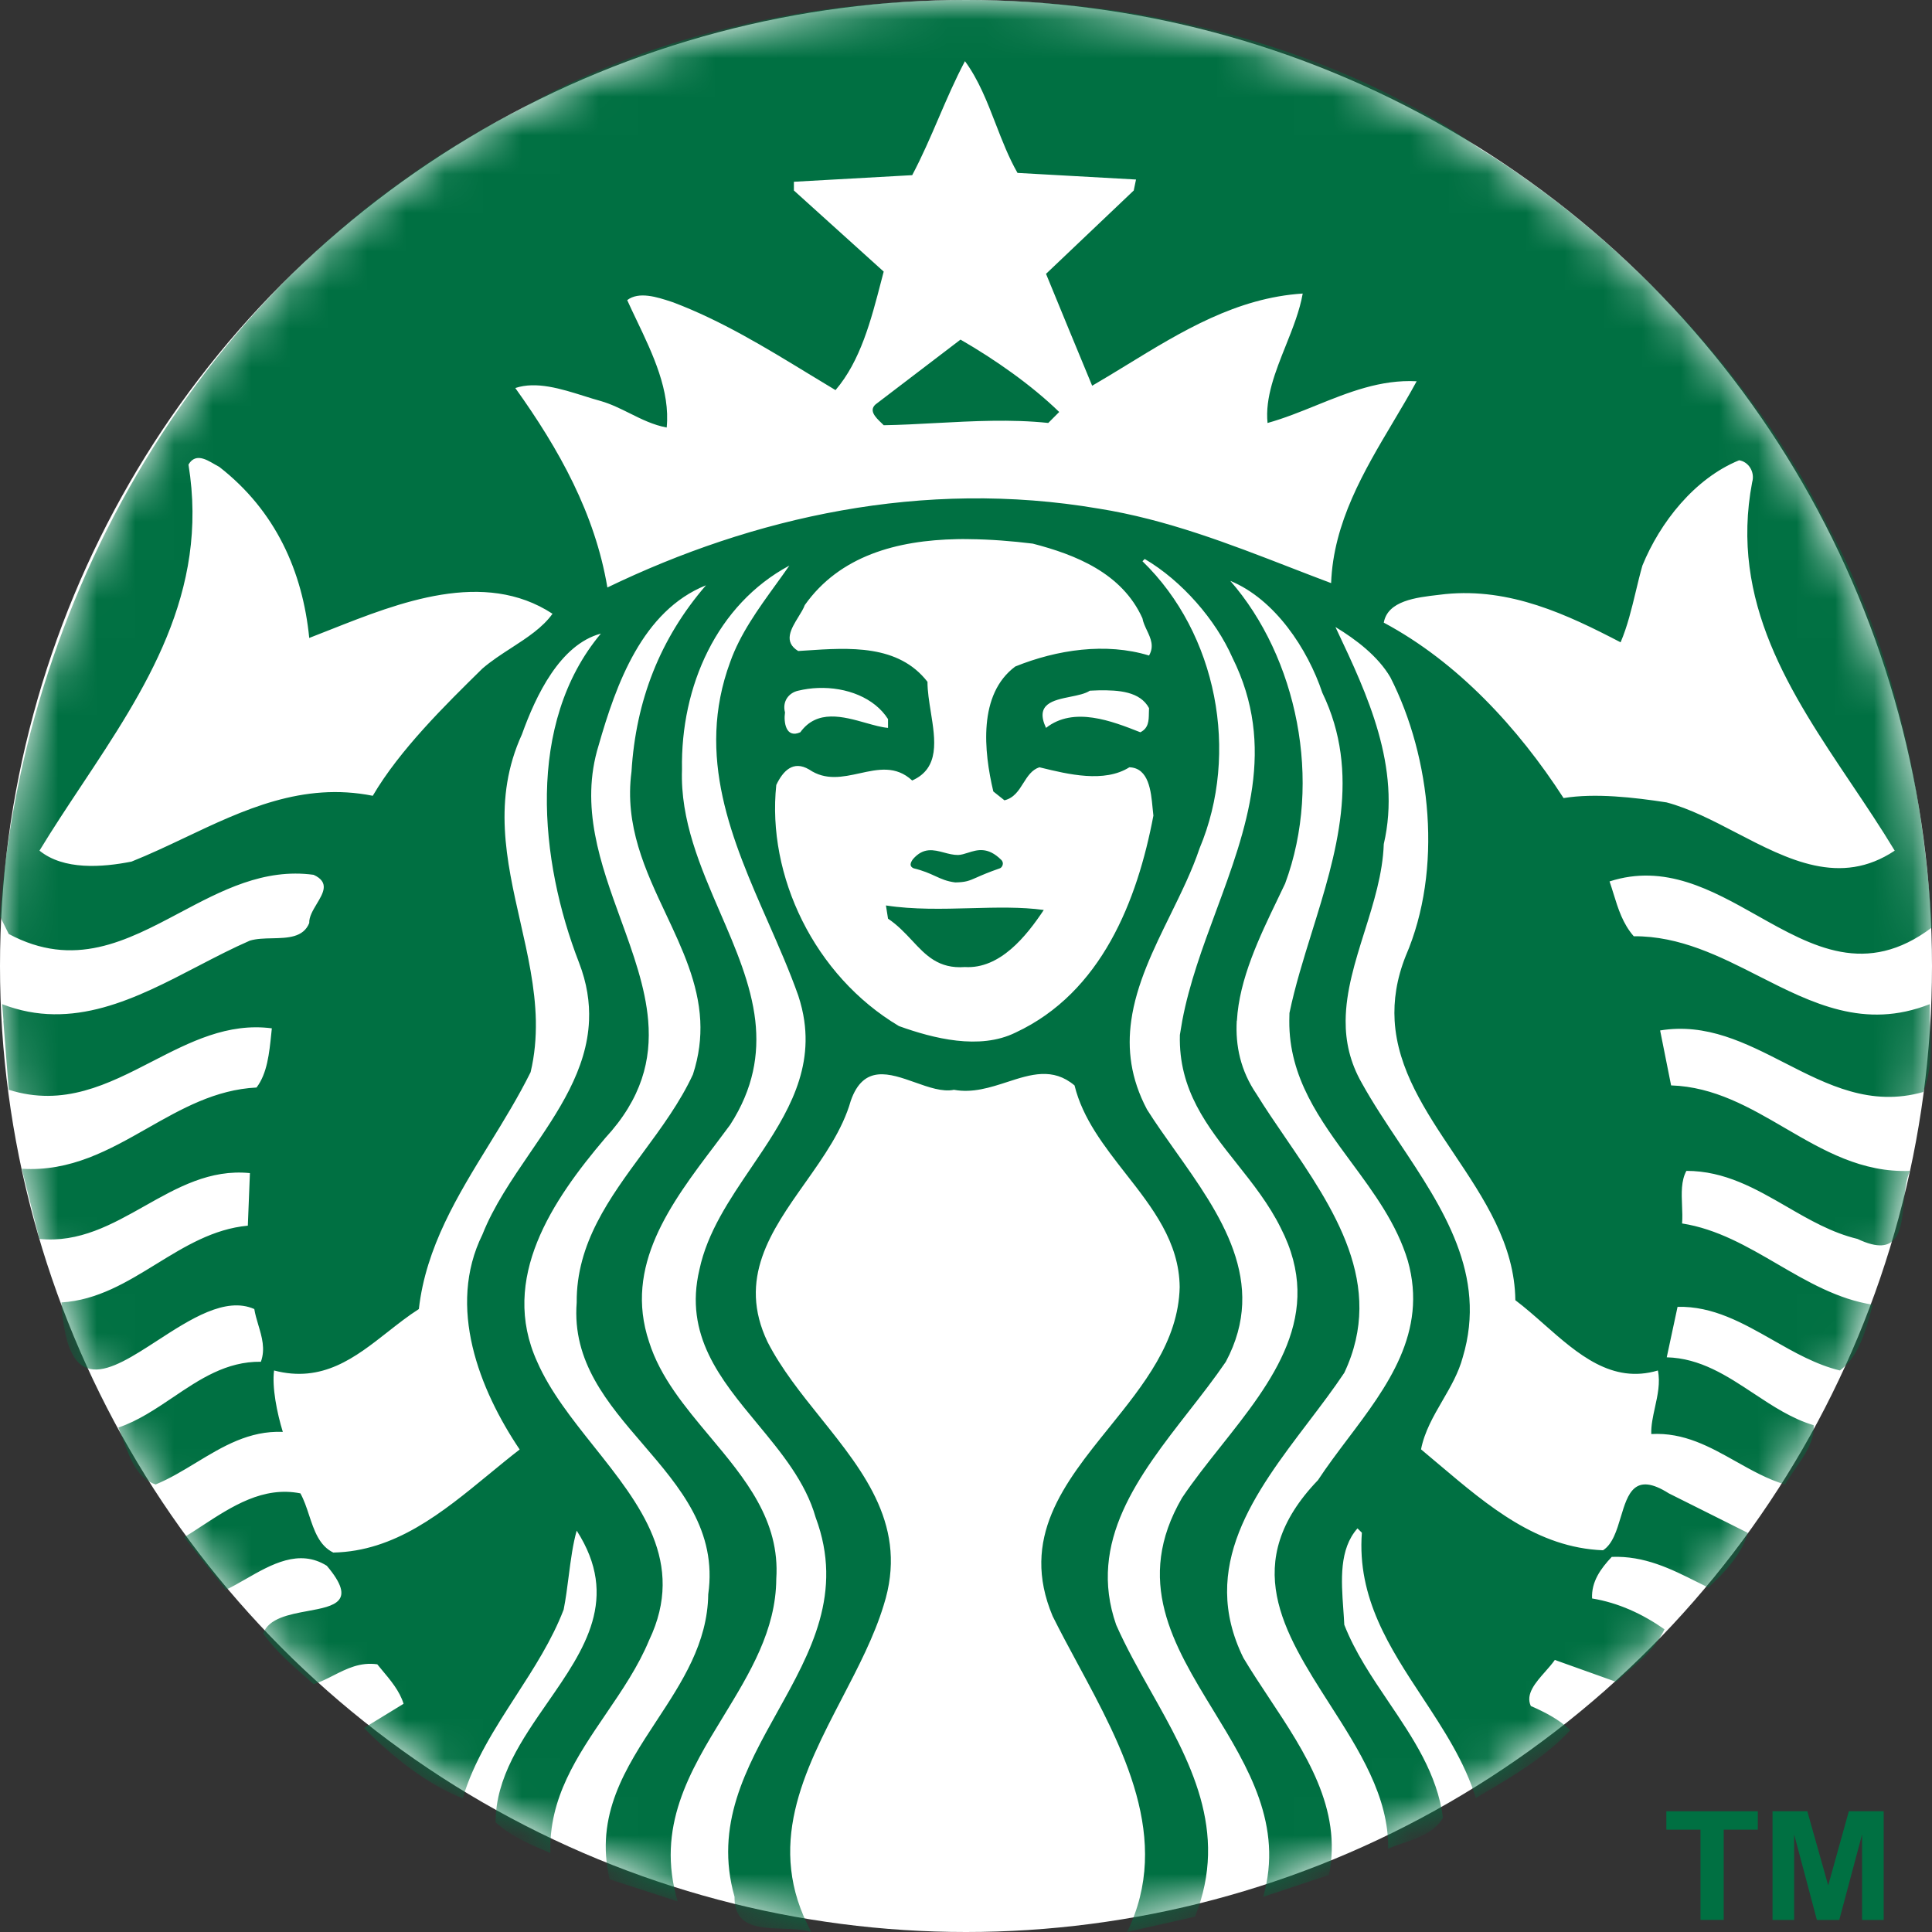 <?xml version="1.0" encoding="UTF-8"?>
<svg xmlns="http://www.w3.org/2000/svg" width="50" height="50" viewBox="0 0 50 50" fill="none">
  <rect x="0" y="0" width="50" height="50" fill="#333333" stroke="none"/>
  <path d="M45.873 49.688V46.875H46.773L47.314 48.794L47.848 46.875H48.75V49.688H48.191V47.474L47.6 49.688H47.021L46.432 47.474V49.688H45.873Z" fill="#007042"></path>
  <path d="M44.009 49.687V47.351H43.125V46.875H45.492V47.351H44.61V49.687H44.009Z" fill="#007042"></path>
  <circle cx="25" cy="25" r="25" fill="white"></circle>
  <mask id="mask0_1867_1163" style="mask-type:alpha" maskUnits="userSpaceOnUse" x="0" y="0" width="50" height="50">
    <circle cx="25" cy="25" r="25" fill="white"></circle>
  </mask>
  <g mask="url(#mask0_1867_1163)">
    <path fill-rule="evenodd" clip-rule="evenodd" d="M27.412 10.662C26.692 9.962 25.748 9.302 24.858 8.789L22.7 10.435C22.452 10.603 22.658 10.8 22.813 10.948C22.834 10.968 22.854 10.987 22.871 11.005C23.305 10.998 23.754 10.974 24.211 10.949C25.172 10.898 26.168 10.844 27.129 10.946L27.412 10.662ZM49.952 26.651C49.949 26.573 49.946 26.495 49.944 26.415L49.941 25.988C48.255 26.652 46.901 25.965 45.521 25.264C44.503 24.746 43.47 24.222 42.281 24.23C41.997 23.904 41.878 23.52 41.758 23.131C41.725 23.024 41.692 22.918 41.655 22.811C43.085 22.35 44.295 23.03 45.478 23.696C46.909 24.502 48.301 25.285 50 24.001C49.756 20.159 48.939 16.55 47.163 13.334C45.306 9.663 41.885 6.047 38.309 3.853C34.626 1.246 29.675 -0.04 24.775 0.001C20.715 0.034 16.689 0.979 13.449 2.831C5.447 6.899 0.626 15.166 0 23.716L0.226 24.171C1.915 25.075 3.27 24.355 4.653 23.621C5.733 23.048 6.83 22.465 8.116 22.64C8.535 22.832 8.369 23.107 8.197 23.393C8.098 23.559 7.996 23.728 8.003 23.888C7.851 24.265 7.447 24.274 7.043 24.283C6.841 24.287 6.639 24.292 6.468 24.343C6.021 24.537 5.571 24.771 5.115 25.008C3.528 25.835 1.878 26.695 0.055 25.987C0.055 25.987 0.072 26.163 0.09 26.415H0.086C0.135 27.059 0.226 28.203 0.226 28.203C1.644 28.652 2.792 28.061 3.937 27.471C4.916 26.967 5.893 26.464 7.035 26.613C7.031 26.658 7.026 26.704 7.021 26.75C6.969 27.257 6.916 27.781 6.639 28.145C5.574 28.198 4.696 28.698 3.817 29.197C2.823 29.762 1.829 30.326 0.564 30.247L1.019 32.063C2.049 32.167 2.896 31.689 3.743 31.212C4.59 30.734 5.437 30.256 6.468 30.36L6.414 31.72C5.521 31.804 4.784 32.258 4.047 32.711C3.285 33.18 2.523 33.649 1.59 33.707C1.736 36.209 2.828 35.501 4.075 34.692C4.921 34.143 5.839 33.548 6.581 33.878C6.604 34.016 6.644 34.152 6.685 34.289C6.778 34.6 6.871 34.911 6.752 35.242C5.859 35.23 5.167 35.697 4.475 36.164C4.023 36.468 3.571 36.773 3.063 36.945C3.108 37.049 3.15 37.163 3.193 37.279C3.367 37.751 3.558 38.267 4.027 38.418C4.393 38.267 4.736 38.059 5.079 37.851C5.764 37.436 6.449 37.021 7.319 37.057C7.168 36.565 7.036 35.902 7.093 35.468C8.345 35.798 9.193 35.132 10.035 34.47C10.3 34.262 10.564 34.054 10.84 33.878C11.021 32.277 11.845 30.938 12.669 29.6C13.044 28.991 13.418 28.381 13.732 27.748C13.839 27.301 13.875 26.857 13.868 26.415C13.85 25.554 13.658 24.704 13.465 23.852C13.105 22.267 12.745 20.676 13.507 19.006C13.867 18.003 14.492 16.682 15.551 16.397C13.602 18.725 13.963 22.28 14.984 24.91C15.191 25.445 15.264 25.942 15.244 26.415C15.191 27.682 14.451 28.765 13.713 29.843C13.243 30.532 12.774 31.219 12.485 31.95C11.56 33.824 12.407 35.963 13.449 37.513C13.182 37.719 12.92 37.935 12.657 38.151C11.445 39.147 10.227 40.148 8.625 40.18C8.26 40.002 8.13 39.608 7.999 39.213C7.934 39.016 7.869 38.819 7.774 38.648C6.81 38.457 6.006 38.982 5.227 39.49C5.074 39.59 4.922 39.69 4.769 39.783L5.846 41.144C6.013 41.064 6.185 40.966 6.361 40.865C7.022 40.486 7.741 40.074 8.458 40.522C9.248 41.456 8.657 41.566 7.967 41.693C7.483 41.782 6.95 41.881 6.81 42.279C7.147 42.736 7.547 43.087 7.966 43.454C8.016 43.498 8.066 43.541 8.116 43.586C8.298 43.529 8.468 43.443 8.638 43.356C8.979 43.184 9.321 43.01 9.764 43.072C9.8 43.117 9.838 43.162 9.875 43.207C10.108 43.484 10.346 43.768 10.444 44.094L9.421 44.72C10.159 45.477 11.088 46.197 11.975 46.539C12.261 45.578 12.807 44.734 13.352 43.889C13.817 43.169 14.282 42.45 14.587 41.657C14.642 41.383 14.68 41.085 14.718 40.788C14.772 40.37 14.826 39.956 14.925 39.613C16.047 41.358 15.126 42.686 14.175 44.056C13.508 45.017 12.826 46 12.826 47.162C13.227 47.525 13.714 47.731 14.188 47.931C14.207 47.939 14.226 47.947 14.245 47.955C14.196 46.539 14.938 45.448 15.682 44.355C16.101 43.74 16.519 43.125 16.798 42.451C17.761 40.437 16.566 38.936 15.372 37.436C14.805 36.723 14.238 36.011 13.903 35.244C12.919 33.085 14.301 31.058 15.664 29.452C16.612 28.427 16.859 27.424 16.775 26.416C16.703 25.549 16.388 24.682 16.067 23.799C15.542 22.355 15.003 20.872 15.492 19.291C15.947 17.701 16.626 15.807 18.271 15.147C17.079 16.527 16.455 18.135 16.343 19.971C16.158 21.367 16.702 22.525 17.238 23.663C17.658 24.557 18.073 25.44 18.123 26.416C18.145 26.858 18.092 27.319 17.933 27.807C17.601 28.525 17.12 29.179 16.639 29.832C15.775 31.005 14.913 32.176 14.925 33.708C14.804 35.242 15.723 36.312 16.642 37.38C17.602 38.498 18.562 39.615 18.329 41.261C18.312 42.522 17.652 43.529 16.994 44.531C16.191 45.755 15.392 46.972 15.776 48.636L17.537 49.207C16.971 47.286 17.85 45.845 18.728 44.408C19.405 43.297 20.082 42.188 20.09 40.861C20.19 39.35 19.281 38.264 18.371 37.177C17.73 36.412 17.088 35.646 16.799 34.73C16.138 32.763 17.36 31.146 18.506 29.632C18.638 29.456 18.77 29.282 18.897 29.109C19.502 28.169 19.643 27.282 19.547 26.416C19.438 25.47 19.041 24.55 18.637 23.617C18.125 22.433 17.604 21.227 17.65 19.916C17.611 17.759 18.556 15.64 20.429 14.637C20.316 14.8 20.2 14.96 20.084 15.121C19.619 15.764 19.155 16.406 18.897 17.133C17.995 19.578 18.951 21.755 19.88 23.869C20.159 24.504 20.435 25.133 20.658 25.762C20.732 25.988 20.784 26.204 20.814 26.416C21.025 27.884 20.238 29.044 19.447 30.21C18.877 31.05 18.306 31.892 18.101 32.857C17.7 34.552 18.644 35.692 19.599 36.844C20.221 37.596 20.848 38.352 21.109 39.271C21.836 41.219 20.983 42.751 20.124 44.294C19.307 45.76 18.485 47.237 19.01 49.09C18.997 49.873 19.634 49.894 20.258 49.915C20.524 49.924 20.787 49.932 20.996 50C19.796 47.787 20.806 45.846 21.797 43.939C22.212 43.141 22.624 42.349 22.869 41.545C23.511 39.53 22.381 38.121 21.242 36.699C20.733 36.064 20.221 35.426 19.865 34.731C19.082 33.094 19.955 31.86 20.835 30.615C21.318 29.932 21.803 29.245 22.018 28.488C22.349 27.54 23.018 27.778 23.68 28.012C24.037 28.139 24.39 28.264 24.688 28.204C25.172 28.293 25.629 28.144 26.067 28.002C26.675 27.804 27.248 27.618 27.809 28.091C28.019 28.949 28.576 29.66 29.131 30.371C29.827 31.259 30.52 32.146 30.53 33.312C30.497 34.721 29.596 35.839 28.706 36.943C27.54 38.388 26.394 39.809 27.242 41.825C27.441 42.226 27.662 42.635 27.887 43.053C29.058 45.222 30.343 47.603 29.17 50L30.927 49.603C31.815 47.382 30.785 45.55 29.78 43.765C29.458 43.192 29.139 42.624 28.886 42.05C28.136 39.901 29.475 38.182 30.768 36.523C31.102 36.095 31.433 35.67 31.724 35.243C32.826 33.181 31.578 31.421 30.415 29.782C30.158 29.42 29.906 29.065 29.684 28.713C29.259 27.911 29.173 27.15 29.276 26.416C29.407 25.469 29.853 24.563 30.291 23.672C30.573 23.096 30.853 22.527 31.044 21.957C32.085 19.48 31.497 16.398 29.567 14.525L29.625 14.466C30.59 15.034 31.46 16.037 31.895 17.02C33.043 19.328 32.257 21.453 31.472 23.578C31.124 24.518 30.777 25.459 30.597 26.415L30.535 26.784C30.498 28.211 31.243 29.15 32.009 30.114C32.422 30.635 32.841 31.163 33.146 31.78C34.298 34.024 32.93 35.748 31.596 37.429C31.244 37.873 30.893 38.314 30.593 38.761C29.345 40.901 30.364 42.568 31.403 44.268C32.303 45.74 33.219 47.238 32.692 49.09L34.394 48.523C34.742 46.807 33.777 45.351 32.844 43.944C32.614 43.596 32.385 43.251 32.179 42.906C31.017 40.549 32.477 38.626 33.858 36.807C34.185 36.376 34.508 35.951 34.79 35.528C35.867 33.248 34.51 31.264 33.269 29.448C33.006 29.064 32.748 28.687 32.52 28.317C32.103 27.706 31.971 27.063 32.007 26.416H32.011C32.071 25.336 32.597 24.244 33.059 23.284C33.128 23.142 33.195 23.002 33.259 22.866C34.243 20.216 33.561 17.003 31.84 15.033C32.994 15.507 33.843 16.795 34.222 17.929C35.231 20.015 34.581 22.101 33.953 24.118C33.732 24.827 33.514 25.528 33.371 26.217L33.367 26.415C33.355 27.89 34.161 28.981 34.972 30.081C35.559 30.876 36.148 31.675 36.434 32.627C36.958 34.483 35.897 35.89 34.878 37.24C34.609 37.597 34.343 37.95 34.109 38.306C32.064 40.434 33.217 42.236 34.411 44.102C35.171 45.289 35.947 46.502 35.925 47.842C36.042 47.792 36.168 47.749 36.296 47.705C36.703 47.565 37.127 47.419 37.344 47.044C37.198 45.913 36.568 44.98 35.937 44.046C35.503 43.403 35.068 42.759 34.79 42.049C34.784 41.916 34.774 41.778 34.764 41.637C34.712 40.9 34.654 40.091 35.132 39.554L35.245 39.666C35.119 41.356 35.965 42.642 36.813 43.93C37.359 44.761 37.907 45.593 38.195 46.535C38.288 46.479 38.382 46.423 38.476 46.367C39.24 45.911 40.013 45.452 40.636 44.778C40.373 44.512 39.975 44.305 39.618 44.152C39.475 43.845 39.738 43.547 39.992 43.26C40.082 43.158 40.17 43.058 40.239 42.959L41.825 43.526C41.925 43.434 42.027 43.346 42.128 43.258C42.504 42.931 42.868 42.614 43.077 42.166C42.508 41.768 41.884 41.48 41.203 41.368C41.181 40.934 41.427 40.594 41.712 40.292C42.559 40.26 43.244 40.602 43.922 40.942C44.019 40.99 44.115 41.038 44.211 41.085C44.626 40.708 45.084 40.218 45.233 39.67L43.189 38.648C42.3 38.083 42.128 38.655 41.946 39.259C41.842 39.605 41.735 39.963 41.486 40.121C39.789 40.054 38.526 38.986 37.255 37.912C37.096 37.777 36.936 37.642 36.776 37.509C36.866 37.05 37.098 36.65 37.331 36.248C37.54 35.889 37.748 35.529 37.856 35.126C38.495 32.994 37.341 31.262 36.213 29.571C35.871 29.058 35.531 28.548 35.245 28.032C34.935 27.49 34.821 26.952 34.825 26.415C34.83 25.651 35.07 24.887 35.312 24.117C35.547 23.369 35.785 22.614 35.812 21.844C36.275 19.858 35.374 17.949 34.606 16.323C34.591 16.29 34.576 16.259 34.561 16.227C35.092 16.549 35.662 16.981 35.983 17.529C37.042 19.61 37.345 22.508 36.38 24.74C36.142 25.338 36.063 25.894 36.093 26.415C36.167 27.676 36.89 28.755 37.621 29.847C38.405 31.018 39.2 32.205 39.217 33.649C39.469 33.839 39.716 34.057 39.964 34.276C40.832 35.041 41.717 35.822 42.906 35.468C42.971 35.782 42.9 36.107 42.83 36.424C42.778 36.661 42.727 36.893 42.735 37.113C43.581 37.066 44.252 37.444 44.925 37.822C45.336 38.053 45.746 38.284 46.198 38.419C46.274 38.288 46.364 38.156 46.456 38.023C46.707 37.66 46.964 37.288 46.937 36.884C46.375 36.718 45.88 36.39 45.384 36.062C44.694 35.606 44.004 35.149 43.135 35.127L43.415 33.821C44.33 33.798 45.103 34.239 45.881 34.681C46.439 34.999 47 35.318 47.617 35.468C48.103 35.106 48.28 34.456 48.443 33.857C48.451 33.826 48.46 33.796 48.468 33.766C47.56 33.624 46.78 33.169 45.999 32.714C45.219 32.26 44.439 31.805 43.532 31.663C43.544 31.513 43.538 31.356 43.531 31.198C43.518 30.878 43.505 30.558 43.644 30.302C44.639 30.302 45.438 30.765 46.239 31.227C46.823 31.566 47.408 31.904 48.071 32.063C49.137 32.57 49.207 31.827 49.275 31.105C49.303 30.802 49.331 30.504 49.432 30.302C48.183 30.352 47.191 29.774 46.199 29.196C45.282 28.661 44.366 28.127 43.248 28.09L42.964 26.668C44.161 26.471 45.173 26.989 46.186 27.507C47.3 28.077 48.415 28.648 49.773 28.261C49.992 27.687 49.973 27.194 49.952 26.651ZM8.561 16.291C10.322 15.595 12.524 14.723 14.299 15.884C14.044 16.242 13.643 16.502 13.235 16.767C12.975 16.935 12.713 17.105 12.484 17.303C11.521 18.249 10.346 19.404 9.647 20.595C7.833 20.232 6.298 20.96 4.786 21.678C4.326 21.896 3.868 22.113 3.404 22.298C2.648 22.448 1.646 22.524 1.022 22.014C1.368 21.444 1.741 20.882 2.114 20.32C3.76 17.838 5.417 15.339 4.878 12.024C4.956 11.889 5.056 11.847 5.161 11.853C5.29 11.861 5.43 11.943 5.551 12.014C5.595 12.04 5.637 12.064 5.675 12.083C7.133 13.218 7.832 14.787 8.003 16.51C8.183 16.441 8.369 16.367 8.561 16.291ZM20.712 18.951C20.335 19.12 20.278 18.683 20.316 18.438C20.24 18.155 20.411 17.929 20.658 17.875C20.824 17.836 20.997 17.811 21.167 17.805C21.904 17.777 22.63 18.056 22.982 18.61V18.838C22.813 18.823 22.617 18.768 22.408 18.709C21.824 18.544 21.145 18.351 20.712 18.951ZM26.728 14.069C27.827 14.353 29.038 14.828 29.566 16.001C29.585 16.108 29.634 16.21 29.682 16.313C29.779 16.519 29.876 16.725 29.737 16.965C28.621 16.623 27.354 16.813 26.275 17.249C25.309 17.968 25.461 19.444 25.707 20.483L25.995 20.712C26.242 20.652 26.365 20.457 26.485 20.265C26.595 20.091 26.703 19.921 26.9 19.857L26.941 19.867C27.638 20.037 28.579 20.267 29.228 19.857C29.731 19.874 29.788 20.474 29.829 20.909C29.836 20.981 29.842 21.049 29.85 21.108C29.434 23.303 28.51 25.686 26.278 26.725C25.35 27.18 24.154 26.875 23.265 26.555C21.071 25.25 19.843 22.661 20.09 20.315C20.261 19.956 20.524 19.669 20.941 19.915C21.367 20.206 21.811 20.108 22.248 20.013C22.721 19.909 23.184 19.807 23.607 20.199C24.323 19.882 24.206 19.154 24.09 18.43C24.047 18.161 24.003 17.892 24.003 17.645C23.25 16.675 21.988 16.759 20.844 16.836C20.781 16.84 20.719 16.844 20.657 16.848C20.266 16.61 20.474 16.272 20.662 15.966C20.729 15.858 20.794 15.753 20.828 15.659C21.733 14.382 23.215 13.984 24.765 13.953C24.86 13.95 24.955 13.951 25.05 13.952L25.076 13.953C25.631 13.958 26.19 14.003 26.728 14.069ZM28.297 17.871C28.34 17.869 28.383 17.868 28.427 17.866C28.955 17.856 29.506 17.896 29.737 18.326C29.734 18.369 29.733 18.413 29.733 18.458C29.73 18.649 29.727 18.844 29.512 18.951L29.501 18.947C28.783 18.664 27.787 18.272 27.071 18.838C26.78 18.218 27.253 18.123 27.701 18.032C27.895 17.993 28.085 17.955 28.205 17.875C28.236 17.873 28.267 17.872 28.297 17.871ZM34.066 10.49C34.898 10.154 35.73 9.818 36.663 9.867C36.474 10.216 36.267 10.564 36.057 10.917C35.298 12.193 34.508 13.521 34.449 15.091C34.103 14.961 33.754 14.826 33.403 14.69C31.82 14.076 30.186 13.442 28.436 13.163C23.877 12.386 19.485 13.386 15.719 15.204C15.398 13.293 14.472 11.63 13.336 10.042C13.879 9.861 14.517 10.061 15.11 10.247C15.261 10.295 15.409 10.341 15.552 10.38C15.812 10.455 16.053 10.575 16.295 10.695C16.6 10.847 16.906 11 17.254 11.064C17.347 10.113 16.899 9.173 16.473 8.281C16.39 8.108 16.309 7.937 16.232 7.767C16.535 7.535 17.008 7.689 17.362 7.805C17.383 7.812 17.404 7.819 17.425 7.826C18.666 8.296 19.803 8.989 20.934 9.679C21.163 9.818 21.393 9.958 21.623 10.096C22.268 9.344 22.543 8.288 22.804 7.281C22.826 7.197 22.848 7.113 22.87 7.029L20.546 4.93V4.704L23.608 4.533C23.863 4.051 24.077 3.555 24.29 3.059C24.504 2.562 24.717 2.066 24.973 1.583C25.328 2.067 25.548 2.636 25.769 3.207C25.937 3.641 26.105 4.076 26.333 4.475L29.4 4.646L29.341 4.93L27.071 7.087C27.467 8.053 27.866 9.021 28.265 9.983C28.569 9.807 28.87 9.622 29.173 9.437C30.581 8.575 32.001 7.707 33.714 7.597C33.637 8.039 33.457 8.491 33.276 8.944C33.007 9.617 32.737 10.293 32.804 10.947C33.233 10.827 33.65 10.659 34.066 10.49ZM44.933 21.551C44.33 21.237 43.73 20.925 43.131 20.766C42.28 20.635 41.28 20.521 40.465 20.654C39.294 18.84 37.723 17.135 35.812 16.114C35.914 15.547 36.644 15.463 37.233 15.395C37.291 15.389 37.347 15.382 37.402 15.375C39.085 15.207 40.56 15.904 41.941 16.623C42.118 16.208 42.226 15.758 42.334 15.309C42.388 15.084 42.442 14.858 42.505 14.637C42.961 13.52 43.855 12.383 45.008 11.912C45.253 11.949 45.423 12.216 45.346 12.479C44.756 15.576 46.343 17.943 47.912 20.282C48.298 20.857 48.684 21.432 49.035 22.015C47.628 22.954 46.272 22.248 44.933 21.551ZM22.982 23.775L22.928 23.433C23.642 23.543 24.392 23.523 25.122 23.504C25.784 23.486 26.428 23.469 27.013 23.55C26.56 24.23 25.88 25.081 24.972 25.027C24.292 25.077 23.963 24.726 23.603 24.339C23.42 24.144 23.23 23.941 22.982 23.775ZM24.204 22.673C24.058 22.606 23.896 22.532 23.642 22.471C23.526 22.417 23.561 22.327 23.627 22.235C23.898 21.923 24.161 21.993 24.431 22.064C24.551 22.096 24.672 22.128 24.796 22.127C24.878 22.124 24.962 22.097 25.051 22.069C25.29 21.993 25.562 21.906 25.913 22.254C26 22.341 25.93 22.453 25.879 22.471C25.579 22.575 25.404 22.652 25.278 22.708C25.076 22.797 24.995 22.832 24.722 22.837C24.503 22.81 24.363 22.746 24.204 22.673Z" fill="#007042"></path>
  </g>
</svg>

